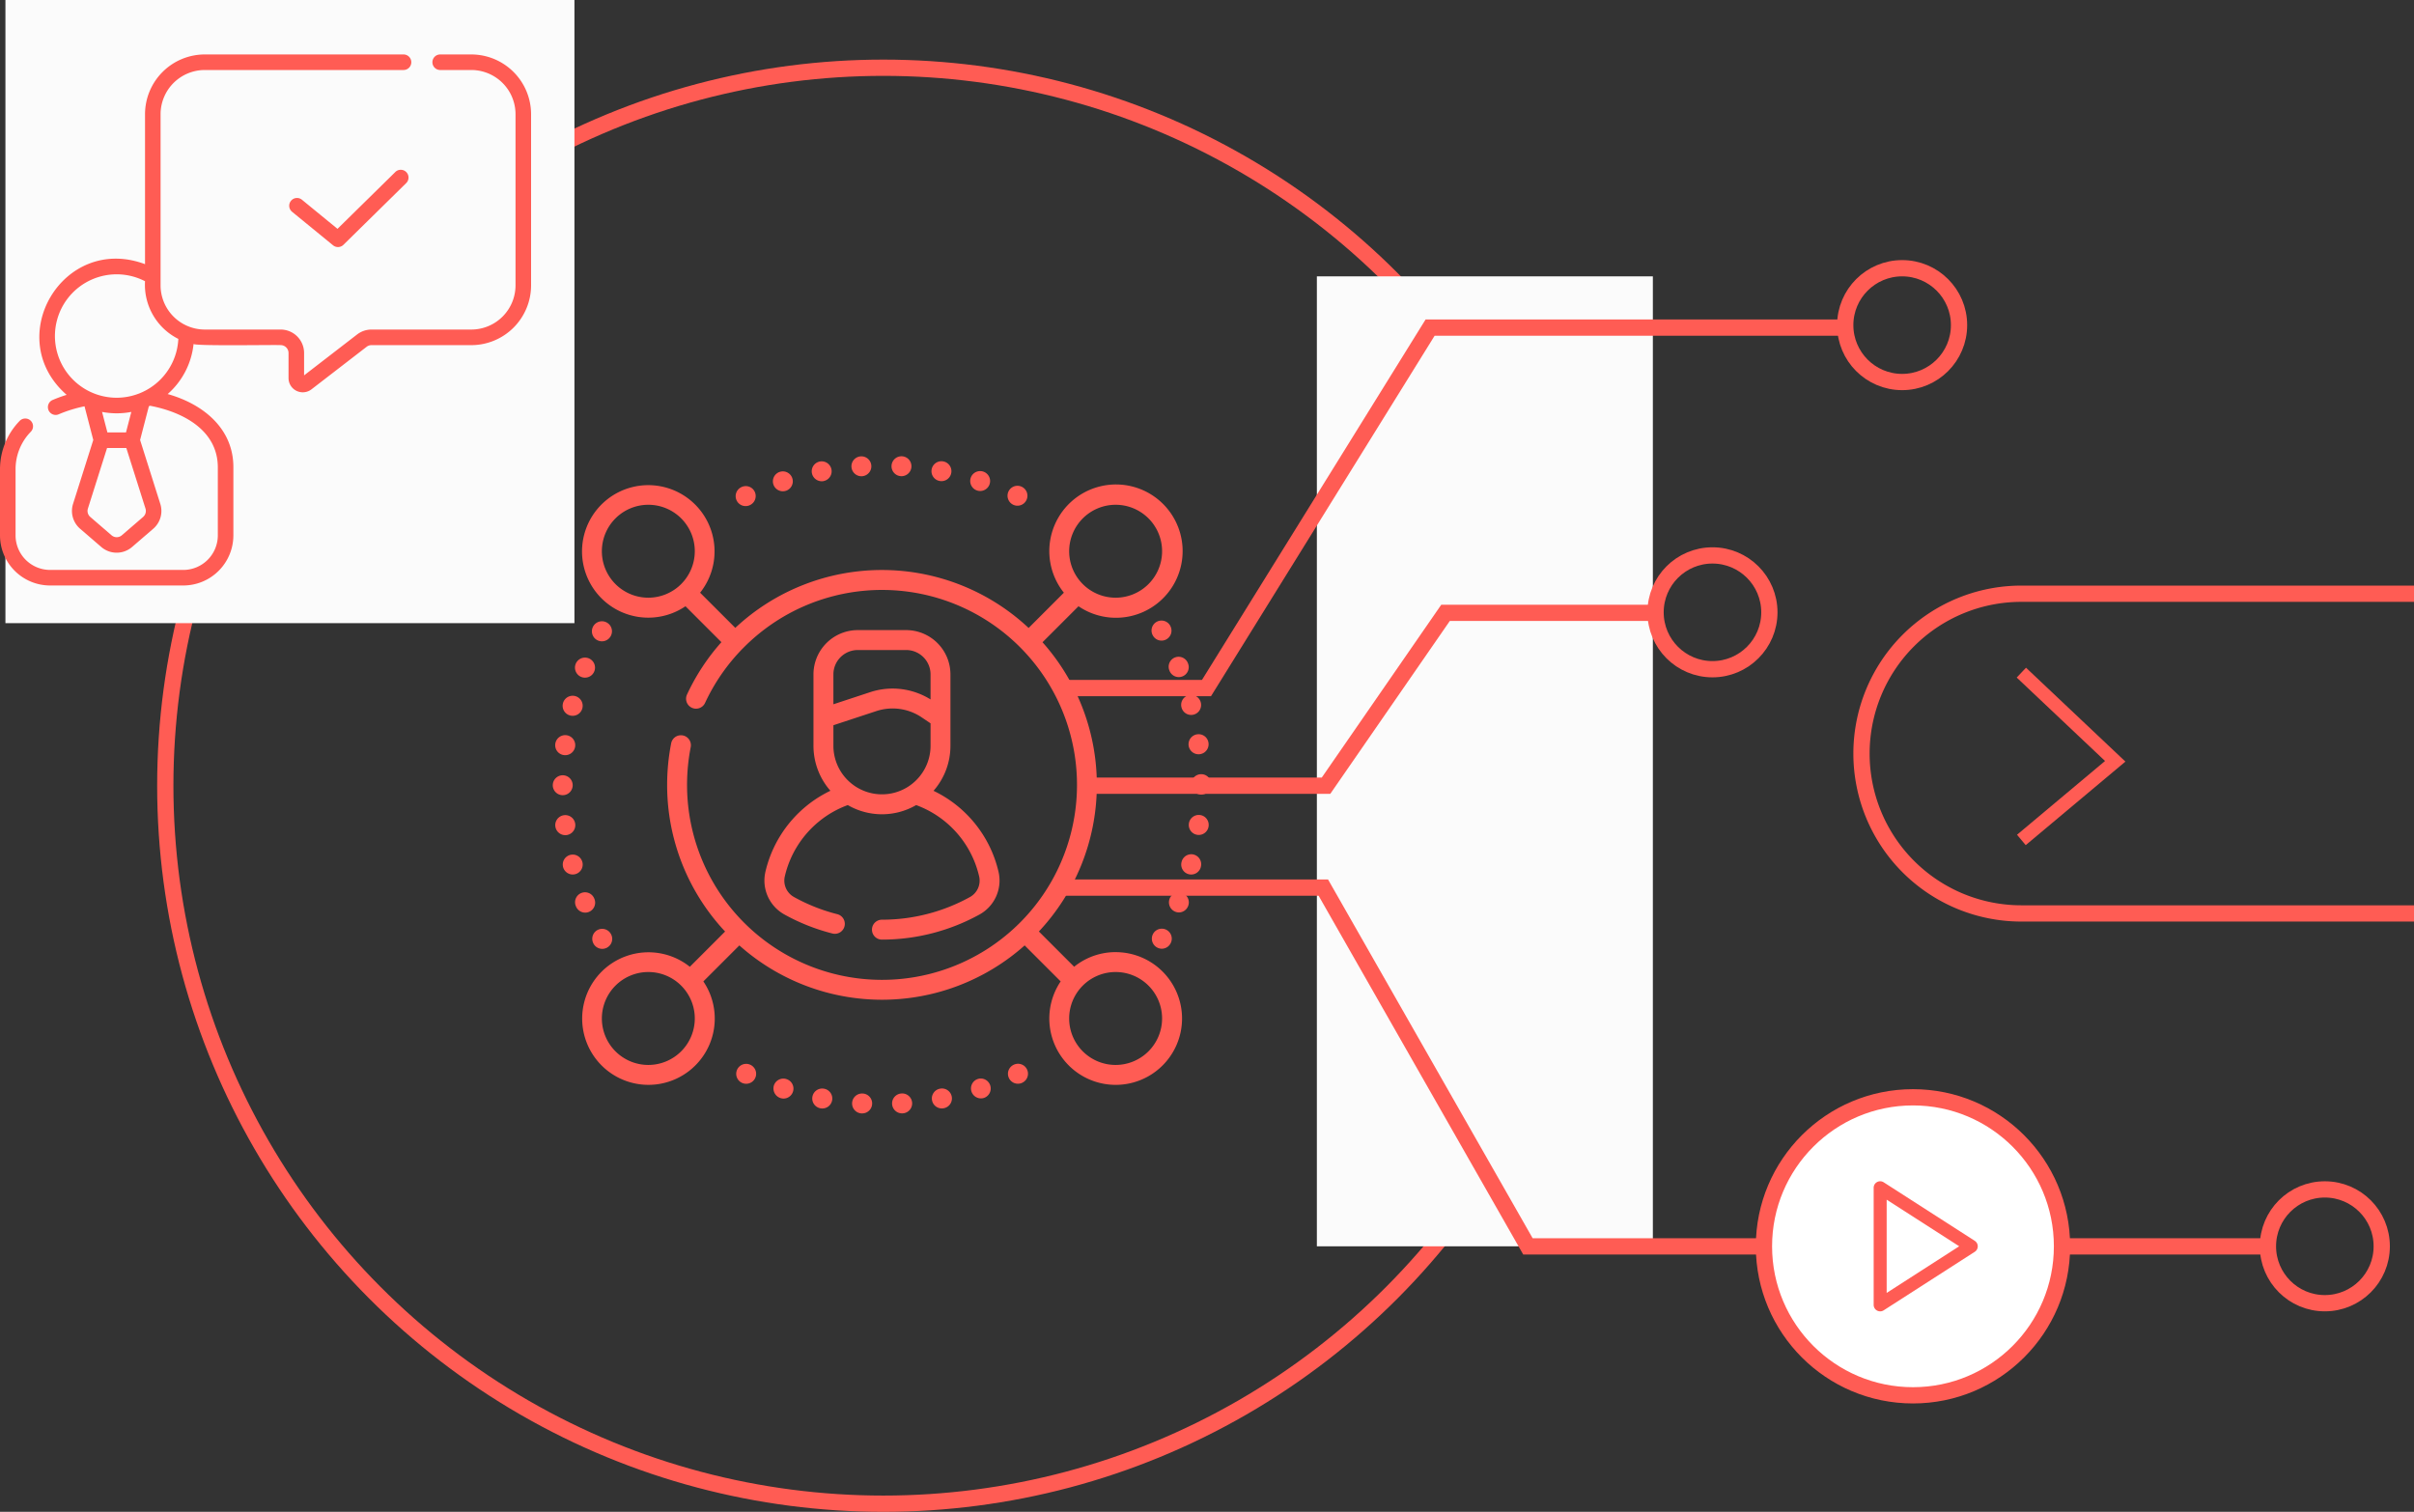 <svg xmlns="http://www.w3.org/2000/svg" width="445.453" height="279" viewBox="0 0 445.453 279">
  <rect x="0" y="0" width="445.453" height="279" fill="#333333" stroke="none"/>
  <g id="singularitysales-discovery" transform="translate(-732 -825)">
    <g id="Ellipse_115" data-name="Ellipse 115" transform="translate(761 836)" fill="none" stroke="#ff5c54" stroke-width="3">
      <circle cx="134" cy="134" r="134" stroke="none"/>
      <circle cx="134" cy="134" r="132.5" fill="none"/>
    </g>
    <path id="Pfad_1079" data-name="Pfad 1079" d="M93.21,150.263a1.837,1.837,0,1,0-1.833-1.73,1.843,1.843,0,0,0,1.833,1.73m7.424-.011a1.838,1.838,0,1,0-1.86-1.946,1.838,1.838,0,0,0,1.86,1.946m-14.391.9a1.837,1.837,0,1,0-2.163-1.452A1.857,1.857,0,0,0,86.243,151.157ZM39.457,194.411a1.85,1.85,0,1,0-1.316-2.255l0,.018a1.838,1.838,0,0,0,1.321,2.238m39.82-41.462a1.837,1.837,0,1,0-2.313-1.183A1.843,1.843,0,0,0,79.277,152.949ZM44.489,234.019a1.837,1.837,0,0,0-.707,2.5l0,.01a1.837,1.837,0,0,0,3.22-1.771l-.018-.032A1.837,1.837,0,0,0,44.489,234.019Zm-5.941-32.28a1.849,1.849,0,1,0-1.827-2.053,1.837,1.837,0,0,0,1.827,2.053M41.523,187.3a1.85,1.85,0,1,0-1.025-2.426,1.854,1.854,0,0,0,1.025,2.426m31.1-31.7a1.853,1.853,0,0,0,.9-2.488,1.831,1.831,0,0,0-2.452-.842,1.837,1.837,0,1,0,1.553,3.33m79.654,37.315a1.837,1.837,0,1,0,3.562-.9l-.008-.03a1.837,1.837,0,0,0-3.554.933Zm-3.645,44.541a1.838,1.838,0,0,0,1.618-.963l.006-.011a1.837,1.837,0,0,0-3.22-1.771l-.018.033a1.854,1.854,0,0,0,1.615,2.711M151.08,183.7a1.837,1.837,0,0,0-1.043,2.38l.022.055a1.837,1.837,0,1,0,3.4-1.388v0a1.837,1.837,0,0,0-2.379-1.043m4.12,14.182a1.85,1.85,0,1,0,2.069,1.632l-.006-.051a1.838,1.838,0,0,0-2.062-1.582m-5.709-17.525a1.837,1.837,0,0,0,.707-2.5l0-.01a1.837,1.837,0,0,0-3.22,1.77l.018.033a1.826,1.826,0,0,0,2.5.706M114.575,152.9a1.837,1.837,0,1,0-1.2-2.31,1.849,1.849,0,0,0,1.2,2.31m-6.922-1.764a1.837,1.837,0,1,0,.65-3.616h0a1.837,1.837,0,1,0-.645,3.617m13.581,4.392a1.838,1.838,0,1,0-.892-2.445,1.847,1.847,0,0,0,.892,2.445M46.225,177.255a1.85,1.85,0,1,0,.742,2.49,1.848,1.848,0,0,0-.742-2.49m93.9,60.827a12.19,12.19,0,0,0-7.655,2.7l-6.507-6.507a39.567,39.567,0,0,0,.669-53.379l6.643-6.642a12.3,12.3,0,1,0-2.7-2.5l-6.506,6.507a39.611,39.611,0,0,0-54.128-.018l-6.491-6.49a12.227,12.227,0,1,0-2.7,2.5l6.629,6.629a39.654,39.654,0,0,0-6.335,9.637,1.837,1.837,0,1,0,3.331,1.549,36.011,36.011,0,0,1,6.85-9.927l.006,0,.011-.012a36.232,36.232,0,0,1,6.179-5.079,35.978,35.978,0,1,1-16.381,30.176,36.245,36.245,0,0,1,.675-6.974,1.837,1.837,0,0,0-3.606-.707,39.959,39.959,0,0,0-.744,7.681,39.5,39.5,0,0,0,10.695,27.055l-6.506,6.507a12.232,12.232,0,1,0,2.495,2.7l6.643-6.643a39.568,39.568,0,0,0,52.646,0l6.643,6.643a12.246,12.246,0,1,0,10.15-5.4Zm0-82.555a8.574,8.574,0,1,1-8.574,8.573,8.584,8.584,0,0,1,8.574-8.573m-86.23,17.148a8.574,8.574,0,1,1,8.574-8.575,8.584,8.584,0,0,1-8.574,8.575m0,86.229a8.574,8.574,0,1,1,8.574-8.574,8.583,8.583,0,0,1-8.574,8.574m86.23,0a8.574,8.574,0,1,1,8.574-8.574,8.583,8.583,0,0,1-8.574,8.574m-18.787-.046-.033.016a1.837,1.837,0,0,0,1.578,3.319l.012-.006a1.837,1.837,0,0,0-1.557-3.328m-6.662,2.643-.04.013A1.837,1.837,0,0,0,115.793,265l.008,0a1.837,1.837,0,0,0-1.129-3.5Zm-39.2-38.124a7.155,7.155,0,0,0,3.545,7.768,37.059,37.059,0,0,0,8.844,3.5,1.837,1.837,0,1,0,.9-3.563A33.386,33.386,0,0,1,80.8,227.93a3.463,3.463,0,0,1-1.738-3.747,18.46,18.46,0,0,1,6.379-10.254,18.193,18.193,0,0,1,5.26-2.981,12.593,12.593,0,0,0,12.618,0,18.442,18.442,0,0,1,11.638,13.235,3.467,3.467,0,0,1-1.738,3.749A33.582,33.582,0,0,1,97,232.1a1.837,1.837,0,1,0,0,3.674A37.273,37.273,0,0,0,115,231.145a7.161,7.161,0,0,0,3.543-7.769,22.135,22.135,0,0,0-12.022-15.063A12.583,12.583,0,0,0,109.643,200V186.826a8.178,8.178,0,0,0-8.169-8.169H92.537a8.178,8.178,0,0,0-8.169,8.169V200a12.582,12.582,0,0,0,3.125,8.306,21.9,21.9,0,0,0-4.37,2.764A22.147,22.147,0,0,0,75.474,223.377Zm12.57-36.551a4.5,4.5,0,0,1,4.494-4.494h8.937a4.5,4.5,0,0,1,4.495,4.494v4.623a13.244,13.244,0,0,0-11.186-1.327l-6.741,2.221v-5.517Zm0,9.385,7.89-2.6a9.6,9.6,0,0,1,8.422,1.161l1.615,1.087V200a8.963,8.963,0,0,1-17.927,0Zm69.709,10.948c0-.018,0-.035,0-.052v-.025a1.837,1.837,0,0,0-3.674,0v.025c0,.019,0,.037,0,.056s0,.035,0,.052v.025c-.024,2.333,3.7,2.365,3.674,0v-.025c0-.018,0-.037,0-.056M38.1,209.12a1.837,1.837,0,0,0,1.837-1.837v-.025A1.837,1.837,0,1,0,38.1,209.12m117.583,3.66a1.843,1.843,0,0,0-2.045,1.6s0,.021,0,.025a1.837,1.837,0,0,0,3.649.431l0-.025A1.833,1.833,0,0,0,155.679,212.779Zm-47.95,50.5a1.837,1.837,0,1,0,.638,3.619l.055-.01a1.837,1.837,0,0,0-.693-3.609m46.81-43.2a1.837,1.837,0,0,0-2.238,1.321l-.008.03a1.837,1.837,0,1,0,3.561.9l0-.018A1.838,1.838,0,0,0,154.539,220.084Zm-2.075,7.107a1.836,1.836,0,0,0-2.379,1.043,1.86,1.86,0,0,0,1.7,2.529,1.838,1.838,0,0,0,1.7-1.146l.018-.047A1.837,1.837,0,0,0,152.464,227.192Zm-51.837,36.984-.049,0a1.837,1.837,0,0,0,.259,3.665h.006a1.837,1.837,0,1,0-.215-3.668m-57.719-33.5a1.838,1.838,0,0,0,1.043-2.38l-.023-.055a1.837,1.837,0,1,0-3.4,1.388v0A1.843,1.843,0,0,0,42.908,230.672Zm29.811,28.206a1.838,1.838,0,1,0,.891,2.445,1.837,1.837,0,0,0-.891-2.445M38.8,216.485a1.85,1.85,0,1,0-2.069-1.632,1.857,1.857,0,0,0,2.069,1.632m2.919,4.967A1.837,1.837,0,1,0,40.4,223.7,1.837,1.837,0,0,0,41.723,221.452Zm51.723,42.727a1.837,1.837,0,1,0-.216,3.668c.037,0,.073,0,.11,0a1.837,1.837,0,0,0,.106-3.672M79.4,261.521a1.838,1.838,0,0,0-2.329,1.152,1.872,1.872,0,0,0,1.766,2.435,1.837,1.837,0,0,0,.563-3.586m6.951,1.774-.055-.011a1.837,1.837,0,0,0-.65,3.616,2.062,2.062,0,0,0,.357.035,1.837,1.837,0,0,0,.348-3.641Z" transform="translate(797.741 762.626)" fill="#ff5c54"/>
    <rect id="Rechteck_1029" data-name="Rechteck 1029" width="105" height="115" transform="translate(733 825)" fill="#fbfbfb"/>
    <g id="Gruppe_2129" data-name="Gruppe 2129" transform="translate(-270 -32)">
      <path id="Pfad_1080" data-name="Pfad 1080" d="M41.094,61.043,30.423,71.531l-6.562-5.371a1.436,1.436,0,0,0-1.819,2.223l7.56,6.185a1.436,1.436,0,0,0,1.915-.087L43.1,63.09a1.434,1.434,0,0,0-2.01-2.047" transform="translate(1033.855 827.7)" fill="#ff5c54"/>
      <path id="Pfad_1081" data-name="Pfad 1081" d="M86.972,52.049H81.228a1.435,1.435,0,1,0,0,2.871h5.744a8.167,8.167,0,0,1,8.158,8.158V94.658a8.167,8.167,0,0,1-8.158,8.158H68.548a4.354,4.354,0,0,0-2.642.9l-9.793,7.555V107.14a4.33,4.33,0,0,0-4.324-4.324h-14a8.167,8.167,0,0,1-8.158-8.158V63.077a8.167,8.167,0,0,1,8.158-8.158H74.463a1.435,1.435,0,0,0,0-2.871H37.791A11.041,11.041,0,0,0,26.763,63.077V90.75C11.651,85.108.27,104.346,12.3,114.868a26.448,26.448,0,0,0-2.6.95,1.439,1.439,0,0,0,.566,2.756,1.412,1.412,0,0,0,.561-.117,25.019,25.019,0,0,1,4.771-1.476l1.615,6.215-3.731,11.79a4.329,4.329,0,0,0,1.3,4.59l3.92,3.377a4.357,4.357,0,0,0,5.657,0l3.92-3.377a4.329,4.329,0,0,0,1.3-4.59L25.852,123.2l1.615-6.22c.072-.035.144-.065.216-.1,6.15,1.166,12.542,4.558,12.512,11.42v12.5a6.386,6.386,0,0,1-6.379,6.379H9.249A6.386,6.386,0,0,1,2.871,140.8V128.586a9.9,9.9,0,0,1,2.813-6.91,1.435,1.435,0,0,0-2.044-2.015A12.805,12.805,0,0,0,0,128.586V140.8a9.26,9.26,0,0,0,9.249,9.249H33.816a9.26,9.26,0,0,0,9.249-9.249V128.3c.045-7.235-5.6-11.743-12.122-13.581a14.242,14.242,0,0,0,4.773-9.229c.858.39,14.787.127,16.072.2a1.456,1.456,0,0,1,1.454,1.454v4.625a2.628,2.628,0,0,0,4.233,2.082l10.185-7.857a1.456,1.456,0,0,1,.888-.3H86.972A11.041,11.041,0,0,0,98,94.658V63.077A11.041,11.041,0,0,0,86.972,52.049M26.408,137.4l-3.92,3.379a1.456,1.456,0,0,1-1.91,0L16.66,137.4a1.455,1.455,0,0,1-.439-1.548l3.535-11.179h3.553l3.538,11.179a1.464,1.464,0,0,1-.439,1.548M23.25,121.8H19.816l-.982-3.784a14.316,14.316,0,0,0,5.4,0Zm-1.717-6.4A11.388,11.388,0,1,1,26.763,93.9a11.155,11.155,0,0,0,6.145,10.644A11.4,11.4,0,0,1,21.533,115.4" transform="translate(1002 815)" fill="#ff5c54"/>
    </g>
    <rect id="Rechteck_1030" data-name="Rechteck 1030" width="62" height="179" transform="translate(975 876)" fill="#fbfbfb"/>
    <path id="Pfad_1084" data-name="Pfad 1084" d="M12288.76,4855.8h48.43l37.759,66.214h136.011" transform="translate(-11361 -3867)" fill="none" stroke="#ff5c54" stroke-width="3"/>
    <g id="Gruppe_2128" data-name="Gruppe 2128" transform="translate(184.688 -62.795)">
      <circle id="Ellipse_114" data-name="Ellipse 114" cx="28" cy="28" r="28" transform="translate(872.312 1089.795)" fill="#fff"/>
      <path id="Pfad_1083" data-name="Pfad 1083" d="M132.958,48.036l-16.806-10.8a1.2,1.2,0,0,0-1.85,1.009V59.85a1.2,1.2,0,0,0,1.85,1.01l16.806-10.8a1.2,1.2,0,0,0,0-2.019M116.7,57.651V40.441l13.386,8.6Z" transform="translate(778.756 1068.747)" fill="#ff5c54"/>
      <g id="Ellipse_119" data-name="Ellipse 119" transform="translate(871.312 1088.795)" fill="none" stroke="#ff5c54" stroke-width="3">
        <circle cx="29" cy="29" r="29" stroke="none"/>
        <circle cx="29" cy="29" r="27.5" fill="none"/>
      </g>
    </g>
    <g id="Ellipse_116" data-name="Ellipse 116" transform="translate(1152 1046)" fill="none" stroke="#ff5c54" stroke-width="3">
      <circle cx="9" cy="9" r="9" stroke="none"/>
      <circle cx="9" cy="9" r="10.5" fill="none"/>
    </g>
    <g id="Ellipse_117" data-name="Ellipse 117" transform="translate(1074 876)" fill="none" stroke="#ff5c54" stroke-width="3">
      <circle cx="9" cy="9" r="9" stroke="none"/>
      <circle cx="9" cy="9" r="10.5" fill="none"/>
    </g>
    <g id="Ellipse_118" data-name="Ellipse 118" transform="translate(1039 929)" fill="none" stroke="#ff5c54" stroke-width="3">
      <circle cx="9" cy="9" r="9" stroke="none"/>
      <circle cx="9" cy="9" r="10.5" fill="none"/>
    </g>
    <path id="Pfad_1085" data-name="Pfad 1085" d="M12288.76,4818.975h26.873l41.261-66.515H12433" transform="translate(-11361 -3867)" fill="none" stroke="#ff5c54" stroke-width="3"/>
    <path id="Pfad_1086" data-name="Pfad 1086" d="M12463,4816.13l17.32,16.362-17.32,14.517" transform="translate(-11358 -3867)" fill="none" stroke="#ff5c54" stroke-width="2.5"/>
    <path id="Pfad_1087" data-name="Pfad 1087" d="M12293.226,4837h44.462l22.053-31.9h38.06" transform="translate(-11361 -3867)" fill="none" stroke="#ff5c54" stroke-width="3"/>
    <g id="Gruppe_2131" data-name="Gruppe 2131" transform="translate(1075 934.069)">
      <g id="Gruppe_2132" data-name="Gruppe 2132">
        <path id="Pfad_1088" data-name="Pfad 1088" d="M102.453,59.5H30a29.5,29.5,0,0,1,0-59h72.453" fill="none" stroke="#ff5c54" stroke-width="3"/>
      </g>
    </g>
  </g>
</svg>
